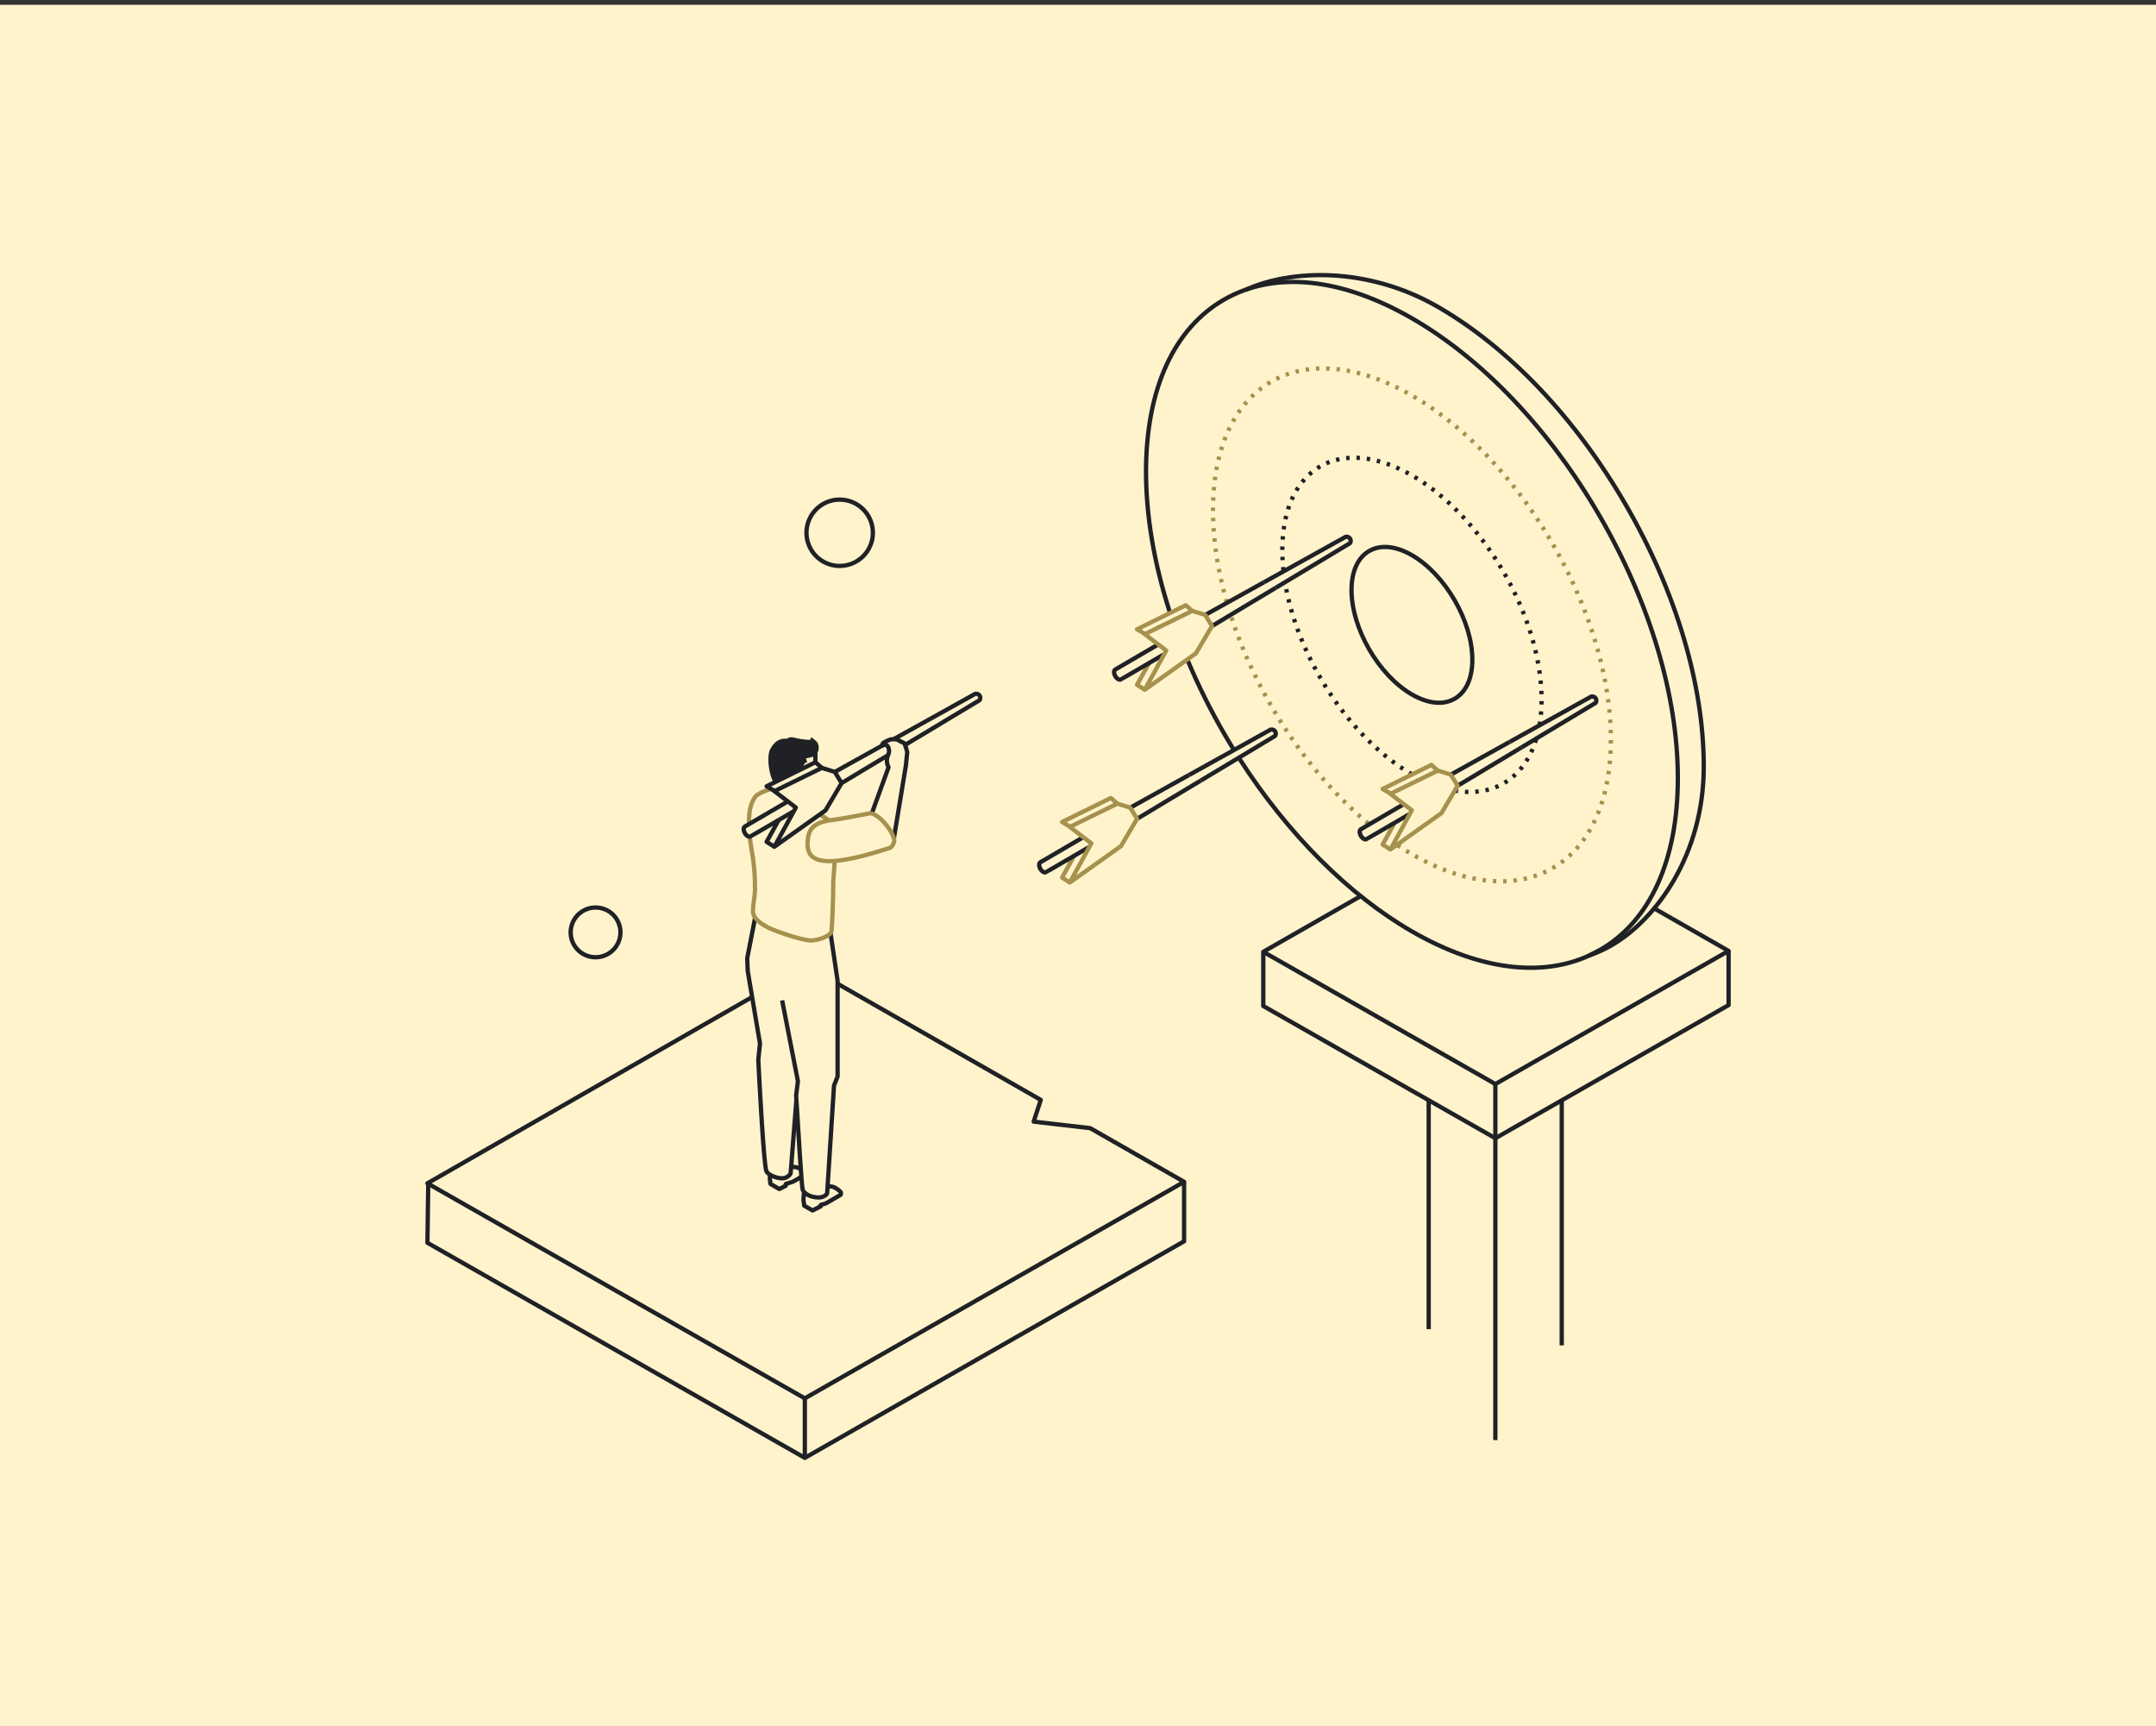 <svg width="436" height="349" viewBox="0 0 436 349" fill="none" xmlns="http://www.w3.org/2000/svg">
<rect x="0" y="0" width="436" height="349" fill="#333333" stroke="none"/>
<rect width="436" height="348" transform="translate(0 0.971)" fill="#FFF3CC"/>
<g clip-path="url(#clip0_130_10983)">
<path d="M162.758 283.159C162.686 283.159 162.615 283.141 162.552 283.107L162.417 283.034L86.221 239.63C86.154 239.592 86.099 239.538 86.06 239.472C86.021 239.406 86 239.331 86 239.254C86 239.178 86.02 239.103 86.058 239.036C86.096 238.97 86.151 238.915 86.218 238.877L151.753 201.287L152.185 202.039L87.309 239.251L162.755 282.229L238.582 238.951L220.33 228.52L208.984 227.208C208.92 227.201 208.859 227.179 208.804 227.145C208.75 227.111 208.703 227.065 208.668 227.011C208.634 226.957 208.611 226.896 208.603 226.832C208.595 226.769 208.601 226.704 208.621 226.643L209.949 222.586L169.048 199.208L169.479 198.456L210.687 222.009C210.773 222.058 210.84 222.136 210.876 222.229C210.912 222.322 210.915 222.425 210.884 222.519L209.612 226.408L220.518 227.668C220.577 227.675 220.633 227.694 220.684 227.723L239.672 238.575C239.739 238.613 239.794 238.668 239.832 238.734C239.871 238.801 239.891 238.876 239.891 238.952C239.891 239.028 239.871 239.104 239.832 239.17C239.794 239.236 239.738 239.29 239.672 239.328L239.453 239.453L162.974 283.102C162.908 283.139 162.834 283.159 162.758 283.159Z" fill="#1F2125"/>
<path d="M164.308 245.175C164.232 245.175 164.157 245.155 164.091 245.117L162.417 244.149C162.359 244.116 162.31 244.07 162.273 244.015C162.236 243.96 162.212 243.897 162.204 243.832L162.043 242.631C162.039 242.601 162.038 242.57 162.041 242.54L162.151 241.139L163.016 241.207L162.91 242.562L163.036 243.505L164.323 244.249L165.543 243.625C165.544 243.533 165.573 243.442 165.629 243.368C165.684 243.293 165.762 243.238 165.851 243.211L166.847 242.909L169.63 241.291C169.633 241.27 169.633 241.248 169.63 241.226C169.333 240.951 169.004 240.712 168.651 240.514C168.388 240.372 168.092 240.302 167.793 240.313L167.557 240.364L167.374 239.516L167.645 239.458C167.667 239.454 167.689 239.451 167.711 239.449C168.19 239.423 168.667 239.532 169.087 239.765C169.533 240.016 169.944 240.325 170.309 240.685C170.385 240.784 170.441 240.897 170.472 241.018C170.504 241.139 170.511 241.264 170.493 241.388C170.486 241.511 170.45 241.631 170.388 241.737C170.326 241.844 170.239 241.934 170.135 242L167.24 243.683C167.211 243.7 167.18 243.713 167.148 243.723L166.41 243.947C166.404 244.021 166.378 244.093 166.337 244.154C166.295 244.215 166.238 244.265 166.171 244.298L164.502 245.129C164.442 245.159 164.375 245.174 164.308 245.174V245.175ZM161.725 236.766L161.364 236.556C160.931 236.404 160.473 236.334 160.014 236.35L159.963 235.484C160.59 235.458 161.214 235.567 161.794 235.803L162.162 236.017L161.725 236.766ZM157.603 240.835C157.527 240.835 157.453 240.815 157.387 240.778L155.596 239.754C155.537 239.721 155.487 239.674 155.45 239.618C155.412 239.562 155.389 239.497 155.38 239.431L155.238 238.269C155.233 238.233 155.233 238.198 155.238 238.162L155.335 237.379L156.196 237.486L156.106 238.216L156.216 239.11L157.615 239.91L158.467 239.48V239.381C158.467 239.288 158.496 239.199 158.551 239.124C158.606 239.05 158.682 238.995 158.77 238.967L160.212 238.512L161.839 237.564L162.277 238.312L160.608 239.285C160.58 239.301 160.55 239.314 160.52 239.324L159.335 239.698V239.747C159.335 239.827 159.313 239.906 159.271 239.974C159.229 240.042 159.169 240.098 159.097 240.134L157.799 240.788C157.738 240.819 157.671 240.835 157.603 240.835Z" fill="#1F2125"/>
<path d="M158.177 238.676C158.144 238.676 158.111 238.675 158.079 238.674C156.824 238.626 154.834 237.921 154.519 236.77C153.94 234.654 153.017 216.414 152.914 214.342C152.911 214.286 152.913 214.231 152.918 214.176L153.248 211.05C153.25 211.029 153.25 211.008 153.246 210.988L150.789 196.45C150.781 196.404 150.776 196.358 150.775 196.311L150.673 193.853C150.669 193.768 150.676 193.683 150.692 193.599L152.278 185.476L153.13 185.642L151.544 193.764C151.541 193.782 151.54 193.8 151.541 193.819L151.642 196.277L154.103 210.843C154.119 210.941 154.122 211.041 154.112 211.141L153.782 214.265C153.781 214.276 153.781 214.287 153.781 214.299C154.129 221.27 154.905 234.891 155.357 236.542C155.51 237.101 156.952 237.763 158.112 237.807C158.363 237.809 158.61 237.754 158.836 237.646C159.062 237.538 159.261 237.38 159.416 237.184C159.447 237.145 159.464 237.098 159.466 237.049L160.618 222.382L161.484 222.45L160.332 237.097C160.322 237.328 160.238 237.548 160.093 237.727C159.866 238.019 159.575 238.256 159.244 238.421C158.912 238.585 158.547 238.672 158.177 238.676Z" fill="#1F2125"/>
<path d="M165.485 242.543C163.742 242.543 162.099 241.632 161.869 240.487C161.64 239.344 160.886 226.973 160.574 221.707L160.565 221.572C160.561 221.505 160.564 221.437 160.572 221.371L160.916 218.638C160.92 218.605 160.917 218.572 160.908 218.541C160.903 218.525 160.899 218.51 160.896 218.495L157.742 202.345L158.594 202.18L161.744 218.309C161.785 218.451 161.796 218.6 161.778 218.746L161.434 221.479C161.432 221.493 161.431 221.507 161.432 221.521L161.44 221.656C161.942 230.094 162.542 239.427 162.72 240.317C162.844 240.93 164.125 241.784 165.769 241.667C166.14 241.645 166.492 241.5 166.772 241.255C166.817 241.215 166.844 241.158 166.847 241.098L168.221 219.551C168.228 219.436 168.254 219.322 168.297 219.214L168.933 217.622C168.944 217.595 168.95 217.566 168.95 217.536V198.329C168.95 198.316 168.949 198.303 168.947 198.291L167.513 188.656L168.372 188.528L169.805 198.163C169.814 198.218 169.818 198.273 169.818 198.329V217.536C169.818 217.676 169.792 217.815 169.739 217.945L169.104 219.535C169.094 219.558 169.089 219.582 169.087 219.606L167.713 241.153C167.705 241.296 167.668 241.436 167.605 241.565C167.542 241.694 167.455 241.81 167.347 241.905C166.925 242.276 166.391 242.497 165.83 242.531C165.715 242.539 165.599 242.543 165.485 242.543Z" fill="#1F2125"/>
<path d="M167.426 166.234C167.091 166.003 166.42 165.581 165.432 164.98L165.884 164.24C166.886 164.85 167.571 165.28 167.919 165.52L167.426 166.234ZM164.026 190.586C163.976 190.586 163.929 190.585 163.885 190.582C161.589 190.447 156.29 188.537 155.012 187.859C153.386 186.996 152.407 186.122 152.018 185.188C151.702 184.431 151.852 183.354 152.025 182.107C152.141 181.37 152.216 180.626 152.248 179.88C152.283 177.204 152.055 174.531 151.568 171.899C151.425 171.009 151.291 170.169 151.192 169.326L152.054 169.226C152.151 170.05 152.284 170.881 152.425 171.761C152.921 174.445 153.153 177.171 153.117 179.9C153.084 180.679 153.007 181.456 152.885 182.226C152.736 183.301 152.595 184.317 152.819 184.855C153.124 185.587 153.999 186.339 155.419 187.094C156.679 187.762 161.828 189.593 163.937 189.717C165.051 189.785 167.684 188.89 167.739 188.139C168.048 183.922 168.078 178.221 168.078 178.164L168.384 173.85L169.251 173.912L168.945 178.197C168.946 178.226 168.916 183.956 168.605 188.202C168.492 189.748 165.303 190.586 164.026 190.586ZM151.032 166.531C151.021 164.502 151.187 162.397 152.454 160.751C152.841 160.247 154.592 159.365 155.922 159.117L156.081 159.969C154.826 160.203 153.335 161.028 153.142 161.278C152.096 162.638 151.889 164.36 151.9 166.527L151.032 166.531Z" fill="#A6914D"/>
<path d="M169.973 157.956L179.37 152.312L179.818 153.055L170.42 158.699L169.973 157.956Z" fill="#1F2125"/>
<path d="M183.305 150.958L182.857 150.215L197.781 141.253C197.805 141.196 197.816 141.133 197.812 141.071C197.808 141.009 197.789 140.948 197.756 140.895C197.718 140.829 197.662 140.776 197.594 140.742C197.526 140.708 197.449 140.695 197.373 140.705L197.352 140.707L180.911 149.846L180.488 149.089L197.005 139.908C197.055 139.88 197.111 139.863 197.168 139.856L197.277 139.844C197.518 139.817 197.761 139.86 197.978 139.967C198.196 140.075 198.377 140.242 198.502 140.45C198.626 140.658 198.688 140.897 198.68 141.139C198.671 141.381 198.594 141.615 198.455 141.814C198.42 141.865 198.375 141.907 198.323 141.939L183.305 150.958Z" fill="#1F2125"/>
<path d="M168.605 155.697L178.574 150.152L178.996 150.909L169.028 156.454L168.605 155.697Z" fill="#1F2125"/>
<path d="M156.602 171.632C156.527 171.632 156.453 171.613 156.387 171.575C156.322 171.538 156.267 171.484 156.229 171.42C156.19 171.355 156.169 171.281 156.168 171.206C156.167 171.131 156.185 171.057 156.221 170.991L160.378 163.395L156.338 160.31C156.28 160.265 156.233 160.206 156.204 160.138C156.174 160.071 156.163 159.997 156.17 159.923C156.177 159.85 156.203 159.779 156.245 159.719C156.288 159.658 156.345 159.609 156.411 159.577L166.009 154.871C166.109 154.822 166.223 154.813 166.329 154.846L168.947 155.661C169.048 155.692 169.133 155.759 169.188 155.849L170.567 158.102C170.608 158.169 170.63 158.245 170.631 158.324C170.632 158.402 170.611 158.48 170.571 158.547L167.31 164.07C167.279 164.123 167.238 164.168 167.188 164.203L156.854 171.552C156.781 171.604 156.692 171.632 156.602 171.632ZM157.422 160.046L161.201 162.933C161.283 162.996 161.34 163.086 161.362 163.187C161.383 163.288 161.368 163.394 161.318 163.485L157.889 169.752L166.609 163.55L169.691 158.331L168.533 156.44L166.236 155.725L157.422 160.046Z" fill="#1F2125"/>
<path d="M151.566 169.602C151.363 169.598 151.165 169.54 150.992 169.436C150.687 169.244 150.434 168.981 150.254 168.669C150.074 168.358 149.972 168.008 149.958 167.649C149.95 167.485 149.981 167.322 150.047 167.172C150.114 167.022 150.214 166.89 150.341 166.786C150.355 166.775 150.371 166.764 150.386 166.755L159.013 161.715L159.452 162.464L150.862 167.482C150.834 167.533 150.822 167.591 150.827 167.649C150.843 167.855 150.905 168.055 151.008 168.234C151.112 168.414 151.255 168.568 151.426 168.685C151.499 168.727 151.548 168.746 151.566 168.735C152.066 168.452 157.922 165.036 160.197 163.708L160.636 164.456L156.301 166.984C153.232 168.773 152.258 169.341 151.89 169.505L151.903 169.536C151.796 169.58 151.682 169.602 151.566 169.602V169.602ZM181.196 169.551L180.339 169.41L182.755 154.79L183.027 152.108C182.899 151.592 182.742 151.084 182.556 150.586C182.478 150.549 182.4 150.513 182.321 150.479C181.969 150.334 181.632 150.155 181.316 149.943C180.948 149.888 180.575 149.882 180.206 149.924C179.927 150.027 179.647 150.146 179.414 150.259C179.662 150.382 179.863 150.581 179.99 150.827C180.142 151.144 180.222 151.49 180.222 151.842C180.222 152.193 180.142 152.54 179.99 152.856C179.843 153.179 179.773 153.531 179.786 153.885C179.798 154.24 179.892 154.586 180.06 154.898C180.094 154.954 180.116 155.017 180.122 155.082C180.129 155.147 180.121 155.213 180.099 155.275L176.718 164.588L175.901 164.292L179.218 155.159C179.025 154.745 178.923 154.294 178.918 153.837C178.914 153.38 179.008 152.928 179.194 152.51C179.296 152.316 179.353 152.1 179.359 151.88C179.365 151.66 179.32 151.442 179.228 151.242C179.152 151.104 179.066 151.044 179.026 151.038C178.929 151.015 178.828 151.015 178.731 151.039C178.669 151.106 178.588 151.151 178.499 151.169C178.409 151.187 178.317 151.177 178.234 151.139C178.151 151.102 178.082 151.04 178.037 150.961C177.991 150.882 177.972 150.791 177.981 150.701C177.979 150.474 178.045 150.252 178.17 150.063C178.498 149.643 179.625 149.212 179.962 149.09C179.997 149.077 180.033 149.069 180.07 149.066C180.683 149.01 181.486 148.994 181.828 149.244C182.096 149.418 182.379 149.566 182.675 149.687C182.996 149.831 183.143 149.896 183.241 150.036C183.522 150.656 183.738 151.302 183.887 151.966C183.9 152.016 183.904 152.067 183.899 152.118L183.615 154.904L181.196 169.551Z" fill="#1F2125"/>
<path d="M167.731 174.539C166.074 174.539 164.871 174.222 164.081 173.592C162.81 172.578 162.809 170.931 162.919 169.78C163.105 167.824 163.853 165.94 168.023 165.4C169.949 165.15 173.722 164.446 175.786 164.027C176.721 163.833 178.423 165.012 179.75 166.761C180.416 167.563 180.917 168.49 181.223 169.486C181.499 170.451 180.71 171.634 180.086 171.838C174.569 173.645 170.511 174.539 167.731 174.539ZM176.02 164.87C176 164.87 175.98 164.872 175.96 164.876C174.025 165.269 170.191 165.992 168.135 166.259C164.39 166.744 163.932 168.305 163.783 169.861C163.637 171.393 163.896 172.335 164.624 172.915C166.462 174.382 171.432 173.76 179.816 171.015C180.007 170.945 180.533 170.229 180.388 169.724C180.109 168.832 179.657 168.002 179.057 167.284C177.807 165.636 176.474 164.87 176.02 164.87Z" fill="#A6914D"/>
<path d="M321.45 193.587C321.351 193.587 321.255 193.553 321.178 193.491C321.1 193.429 321.047 193.343 321.025 193.246C321.004 193.15 321.017 193.049 321.061 192.96C321.105 192.872 321.178 192.801 321.268 192.76C322.042 192.405 322.718 192.059 323.338 191.702L323.449 191.894C324.187 191.564 324.908 191.198 325.609 190.795C334.819 185.487 344.113 172.363 344.113 155.01C344.113 138.529 338.54 119.818 328.421 102.322C318.301 84.826 304.854 70.653 290.557 62.413C276.495 54.309 261.092 54.862 252.066 59.006L251.703 58.218C260.933 53.981 276.66 53.403 290.991 61.662C305.418 69.977 318.978 84.263 329.173 101.889C339.367 119.514 344.982 138.379 344.982 155.009C344.982 172.708 335.47 186.113 326.043 191.546C324.625 192.354 323.136 193.029 321.594 193.562C321.547 193.578 321.499 193.586 321.45 193.586V193.587Z" fill="#1F2125"/>
<path d="M290.988 142.522C289.238 142.522 287.307 141.942 285.314 140.793C278.457 136.842 272.879 127.197 272.879 119.294C272.879 115.372 274.227 112.434 276.674 111.024C279.121 109.613 282.344 109.917 285.748 111.879C292.604 115.83 298.182 125.474 298.182 133.377C298.182 137.3 296.834 140.237 294.387 141.648C293.352 142.235 292.179 142.537 290.988 142.522ZM280.075 111.017C279.036 111.002 278.012 111.264 277.108 111.775C274.941 113.024 273.747 115.694 273.747 119.294C273.747 126.921 279.131 136.229 285.748 140.042C288.872 141.843 291.786 142.146 293.953 140.897C296.12 139.648 297.314 136.977 297.314 133.377C297.314 125.749 291.93 116.443 285.313 112.63C283.456 111.558 281.672 111.017 280.075 111.017L280.075 111.017Z" fill="#1F2125"/>
<path d="M309.544 196.103C302.102 196.103 293.854 193.616 285.312 188.693C272.47 181.292 260.029 168.842 250.28 153.637L251.011 153.17C260.687 168.261 273.023 180.61 285.746 187.942C299.969 196.14 313.318 197.474 323.335 191.702C333.352 185.929 338.869 173.722 338.869 157.328C338.869 140.847 333.296 122.136 323.176 104.64C313.057 87.144 299.61 72.97 285.312 64.731C271.089 56.533 257.74 55.198 247.722 60.971C237.706 66.745 232.189 78.952 232.189 95.344C232.189 104.228 233.794 113.728 236.959 123.583L236.132 123.847C232.94 113.907 231.32 104.318 231.32 95.344C231.32 78.63 236.991 66.155 247.288 60.22C257.585 54.286 271.243 55.622 285.746 63.98C300.174 72.295 313.733 86.581 323.928 104.207C334.123 121.833 339.737 140.698 339.737 157.328C339.737 174.044 334.067 186.519 323.769 192.453C319.537 194.892 314.737 196.103 309.544 196.103Z" fill="#1F2125"/>
<path d="M249.058 151.692C248.401 150.626 247.758 149.55 247.131 148.466C244.374 143.703 241.921 138.77 239.785 133.698L240.585 133.363C242.707 138.401 245.144 143.301 247.883 148.033C248.505 149.108 249.149 150.186 249.798 151.237L249.058 151.692Z" fill="#1F2125"/>
<path d="M276.442 166.844C276.264 166.695 276.086 166.546 275.909 166.395L276.473 165.736C276.648 165.884 276.823 166.032 276.999 166.179L276.442 166.844ZM274.855 165.481C274.682 165.328 274.509 165.174 274.336 165.018L274.917 164.373C275.088 164.527 275.259 164.68 275.431 164.832L274.855 165.481ZM273.308 164.076C273.138 163.917 272.969 163.758 272.8 163.597L273.4 162.971C273.566 163.129 273.733 163.286 273.901 163.442L273.308 164.076ZM271.798 162.629C271.633 162.466 271.469 162.303 271.305 162.139L271.919 161.526C272.082 161.689 272.245 161.851 272.408 162.012L271.798 162.629ZM270.327 161.143C270.166 160.976 270.006 160.809 269.846 160.64L270.475 160.044C270.634 160.21 270.793 160.376 270.953 160.542L270.327 161.143ZM268.894 159.621C268.738 159.45 268.581 159.279 268.426 159.107L269.071 158.527C269.224 158.697 269.379 158.866 269.535 159.035L268.894 159.621ZM267.499 158.066C267.347 157.891 267.194 157.716 267.043 157.54L267.702 156.975C267.852 157.149 268.002 157.323 268.153 157.495L267.499 158.066ZM266.141 156.477C265.992 156.299 265.844 156.12 265.697 155.941L266.369 155.392C266.514 155.569 266.661 155.746 266.808 155.922L266.141 156.477ZM264.82 154.858C264.675 154.677 264.531 154.495 264.388 154.312L265.071 153.777C265.213 153.959 265.356 154.139 265.5 154.319L264.82 154.858ZM263.536 153.209C263.395 153.024 263.256 152.839 263.116 152.653L263.811 152.134C263.949 152.318 264.088 152.502 264.228 152.685L263.536 153.209ZM262.288 151.533C262.152 151.345 262.016 151.157 261.881 150.969L262.587 150.464C262.721 150.651 262.856 150.838 262.991 151.024L262.288 151.533ZM261.078 149.83C260.945 149.639 260.813 149.447 260.682 149.255L261.399 148.768C261.529 148.957 261.66 149.146 261.791 149.335L261.078 149.83ZM259.904 148.1C259.776 147.907 259.648 147.712 259.521 147.518L260.249 147.045C260.374 147.238 260.501 147.43 260.628 147.622L259.904 148.1ZM258.767 146.346C258.643 146.15 258.519 145.953 258.396 145.757L259.134 145.299C259.255 145.494 259.378 145.688 259.501 145.883L258.767 146.346ZM257.667 144.568C257.548 144.37 257.429 144.17 257.31 143.971L258.056 143.528C258.174 143.726 258.293 143.924 258.411 144.121L257.667 144.568ZM256.606 142.768C256.49 142.567 256.375 142.365 256.26 142.163L257.017 141.737C257.13 141.937 257.244 142.137 257.359 142.337L256.606 142.768ZM255.582 140.946C255.471 140.742 255.36 140.538 255.249 140.333L256.014 139.923C256.123 140.125 256.233 140.328 256.344 140.53L255.582 140.946ZM254.597 139.102C254.49 138.896 254.383 138.689 254.278 138.482L255.051 138.089C255.156 138.294 255.261 138.498 255.368 138.702L254.597 139.102ZM253.651 137.238C253.548 137.029 253.446 136.82 253.345 136.611L254.127 136.234C254.227 136.441 254.328 136.648 254.43 136.854L253.651 137.238ZM252.745 135.354C252.647 135.143 252.549 134.932 252.452 134.721L253.242 134.361C253.338 134.569 253.434 134.778 253.532 134.987L252.745 135.354ZM251.88 133.45C251.787 133.238 251.694 133.025 251.601 132.812L252.398 132.468C252.49 132.679 252.582 132.89 252.675 133.101L251.88 133.45ZM251.058 131.529C250.968 131.314 250.88 131.098 250.793 130.883L251.598 130.558C251.684 130.771 251.771 130.984 251.86 131.196L251.058 131.529ZM250.277 129.588C250.192 129.372 250.109 129.155 250.026 128.937L250.838 128.63C250.92 128.845 251.002 129.06 251.086 129.274L250.277 129.588ZM249.54 127.631C249.461 127.412 249.382 127.193 249.305 126.975L250.124 126.685C250.201 126.902 250.278 127.119 250.357 127.336L249.54 127.631ZM248.85 125.657C248.776 125.436 248.703 125.215 248.63 124.994L249.456 124.725C249.527 124.944 249.6 125.162 249.673 125.38L248.85 125.657ZM303.984 178.616L303.966 177.749C304.195 177.745 304.422 177.737 304.648 177.727L304.69 178.592C304.456 178.604 304.221 178.612 303.984 178.616ZM302.571 178.604C302.337 178.596 302.102 178.584 301.865 178.569L301.919 177.704C302.148 177.719 302.375 177.73 302.601 177.738L302.571 178.604ZM306.101 178.482L306.007 177.62C306.234 177.596 306.459 177.568 306.683 177.536L306.804 178.394C306.571 178.427 306.337 178.456 306.101 178.482ZM300.46 178.446C300.228 178.419 299.994 178.39 299.76 178.358L299.879 177.499C300.107 177.53 300.333 177.559 300.558 177.584L300.46 178.446ZM308.2 178.152L308.023 177.304C308.246 177.257 308.468 177.208 308.687 177.154L308.891 177.997C308.662 178.052 308.432 178.104 308.2 178.152H308.2ZM298.369 178.132C298.14 178.089 297.909 178.044 297.678 177.996L297.856 177.147C298.081 177.194 298.305 177.238 298.528 177.28L298.369 178.132ZM296.307 177.679C296.081 177.622 295.854 177.562 295.627 177.499L295.857 176.664C296.079 176.725 296.3 176.783 296.521 176.839L296.307 177.679ZM310.258 177.617L309.996 176.79C310.212 176.721 310.427 176.649 310.64 176.574L310.931 177.391C310.708 177.47 310.484 177.545 310.258 177.616V177.617ZM294.279 177.101C294.057 177.031 293.834 176.958 293.611 176.883L293.889 176.062C294.107 176.136 294.324 176.206 294.542 176.275L294.279 177.101ZM312.251 176.869L311.903 176.075C312.111 175.984 312.316 175.89 312.519 175.792L312.896 176.573C312.683 176.676 312.468 176.775 312.251 176.869ZM292.288 176.411C292.071 176.329 291.853 176.244 291.634 176.158L291.954 175.352C292.168 175.437 292.382 175.52 292.595 175.6L292.288 176.411ZM314.147 175.915L313.725 175.157C313.92 175.046 314.112 174.93 314.303 174.812L314.762 175.547C314.574 175.665 314.383 175.779 314.191 175.89L314.147 175.915ZM290.338 175.62C290.125 175.527 289.912 175.433 289.698 175.336L290.056 174.547C290.266 174.641 290.475 174.734 290.685 174.825L290.338 175.62ZM315.939 174.755L315.428 174.054C315.61 173.921 315.791 173.785 315.969 173.645L316.506 174.326C316.319 174.472 316.13 174.615 315.939 174.755ZM288.429 174.739C288.221 174.638 288.012 174.534 287.802 174.428L288.195 173.654C288.4 173.758 288.606 173.861 288.811 173.961L288.429 174.739ZM286.561 173.777C286.356 173.666 286.152 173.554 285.948 173.44L286.372 172.684C286.573 172.796 286.774 172.907 286.975 173.015L286.561 173.777ZM317.59 173.411L317.007 172.77C317.174 172.618 317.339 172.463 317.502 172.305L318.107 172.927C317.937 173.092 317.764 173.253 317.59 173.411ZM284.734 172.742C284.534 172.623 284.335 172.503 284.135 172.381L284.587 171.641C284.784 171.761 284.981 171.879 285.178 171.996L284.734 172.742ZM319.09 171.907L318.443 171.328C318.594 171.16 318.743 170.989 318.89 170.815L319.554 171.373C319.402 171.554 319.247 171.732 319.09 171.907ZM282.95 171.639C282.777 171.528 282.604 171.416 282.432 171.303L282.91 170.579C283.079 170.69 283.249 170.801 283.419 170.91L282.95 171.639ZM320.431 170.263L319.732 169.748C319.866 169.567 319.998 169.382 320.128 169.195L320.842 169.688C320.707 169.883 320.57 170.074 320.431 170.263ZM321.613 168.504L320.871 168.054C320.988 167.861 321.104 167.665 321.217 167.467L321.972 167.896C321.854 168.102 321.735 168.304 321.613 168.504ZM322.638 166.654L321.861 166.266C321.962 166.063 322.062 165.858 322.159 165.651L322.945 166.02C322.845 166.234 322.742 166.445 322.637 166.654H322.638ZM323.512 164.731L322.709 164.402C322.795 164.192 322.879 163.981 322.961 163.767L323.772 164.076C323.688 164.297 323.601 164.515 323.512 164.731ZM324.245 162.752L323.421 162.479C323.493 162.264 323.562 162.047 323.63 161.828L324.459 162.083C324.39 162.308 324.319 162.531 324.245 162.752ZM324.845 160.734L324.006 160.512C324.064 160.292 324.12 160.071 324.174 159.848L325.018 160.053C324.963 160.282 324.905 160.509 324.845 160.734ZM325.323 158.683L324.472 158.511C324.517 158.288 324.561 158.063 324.603 157.837L325.457 157.995C325.414 158.226 325.369 158.456 325.323 158.683ZM325.688 156.612L324.829 156.484C324.863 156.259 324.894 156.033 324.924 155.805L325.785 155.919C325.755 156.152 325.722 156.383 325.688 156.612ZM325.948 154.528L325.083 154.441C325.106 154.214 325.128 153.987 325.147 153.758L326.012 153.83C325.992 154.064 325.971 154.297 325.948 154.528ZM326.111 152.435L325.243 152.387C325.256 152.159 325.268 151.931 325.277 151.7L326.145 151.737C326.135 151.971 326.124 152.204 326.111 152.435ZM326.185 150.339L325.316 150.326C325.32 150.098 325.322 149.869 325.322 149.639L326.19 149.64C326.19 149.874 326.188 150.107 326.185 150.339ZM325.307 148.262C325.302 148.033 325.296 147.804 325.287 147.575L326.155 147.544C326.163 147.778 326.17 148.01 326.176 148.243L325.307 148.262ZM325.223 146.2C325.21 145.971 325.195 145.742 325.179 145.512L326.045 145.452C326.061 145.684 326.076 145.917 326.09 146.149L325.223 146.2ZM325.067 144.14C325.045 143.911 325.023 143.683 324.999 143.455L325.863 143.365C325.887 143.597 325.91 143.828 325.931 144.06L325.067 144.14ZM324.842 142.086C324.814 141.859 324.784 141.631 324.753 141.403L325.613 141.286C325.644 141.517 325.675 141.748 325.704 141.978L324.842 142.086ZM324.552 140.039C324.517 139.813 324.48 139.586 324.442 139.359L325.299 139.216C325.337 139.446 325.374 139.676 325.41 139.905L324.552 140.039ZM324.201 138.001C324.159 137.776 324.116 137.55 324.071 137.325L324.923 137.157C324.968 137.386 325.012 137.615 325.055 137.843L324.201 138.001ZM323.791 135.975C323.743 135.751 323.693 135.526 323.642 135.302L324.489 135.11C324.541 135.337 324.591 135.564 324.64 135.791L323.791 135.975ZM323.326 133.959C323.271 133.736 323.215 133.512 323.158 133.289L324 133.076C324.058 133.302 324.114 133.527 324.169 133.752L323.326 133.959ZM322.806 131.952C322.745 131.73 322.683 131.508 322.621 131.285L323.456 131.051C323.52 131.275 323.582 131.499 323.644 131.725L322.806 131.952ZM322.233 129.958C322.167 129.737 322.1 129.517 322.032 129.296L322.861 129.04C322.93 129.263 322.998 129.486 323.065 129.708L322.233 129.958ZM321.613 127.979C321.541 127.759 321.468 127.54 321.394 127.321L322.218 127.046C322.292 127.267 322.365 127.488 322.438 127.709L321.613 127.979ZM320.943 126.014C320.866 125.797 320.788 125.58 320.71 125.362L321.526 125.068C321.606 125.286 321.684 125.505 321.762 125.725L320.943 126.014ZM320.229 124.066C320.146 123.851 320.064 123.636 319.98 123.421L320.789 123.106C320.874 123.324 320.957 123.541 321.04 123.758L320.229 124.066ZM319.468 122.135C319.382 121.922 319.295 121.709 319.206 121.496L320.008 121.164C320.098 121.379 320.186 121.595 320.274 121.811L319.468 122.135ZM247.678 121.893C247.614 121.668 247.551 121.444 247.489 121.22L248.326 120.99C248.387 121.212 248.45 121.433 248.513 121.654L247.678 121.893ZM318.667 120.222C318.575 120.011 318.483 119.8 318.39 119.589L319.185 119.239C319.279 119.452 319.372 119.666 319.464 119.879L318.667 120.222ZM247.129 119.874C247.07 119.648 247.013 119.423 246.957 119.197L247.799 118.988C247.855 119.211 247.911 119.434 247.969 119.657L247.129 119.874ZM317.822 118.329C317.726 118.119 317.629 117.91 317.531 117.701L318.318 117.334C318.417 117.545 318.514 117.756 318.611 117.967L317.822 118.329ZM246.631 117.841C246.579 117.614 246.528 117.387 246.478 117.16L247.326 116.973C247.375 117.198 247.426 117.422 247.478 117.647L246.631 117.841ZM316.937 116.452C316.836 116.245 316.735 116.038 316.633 115.832L317.412 115.448C317.515 115.657 317.617 115.866 317.719 116.075L316.937 116.452ZM246.19 115.794C246.143 115.566 246.099 115.337 246.055 115.109L246.908 114.946C246.951 115.172 246.995 115.398 247.041 115.624L246.19 115.794ZM316.012 114.596C315.908 114.391 315.802 114.187 315.696 113.983L316.466 113.583C316.573 113.789 316.68 113.996 316.786 114.203L316.012 114.596ZM245.806 113.735C245.767 113.505 245.729 113.276 245.692 113.046L246.55 112.909C246.586 113.135 246.623 113.362 246.662 113.589L245.806 113.735ZM315.049 112.761C314.94 112.558 314.83 112.355 314.719 112.154L315.481 111.738C315.592 111.941 315.703 112.146 315.814 112.351L315.049 112.761ZM245.483 111.666C245.451 111.435 245.42 111.204 245.39 110.973L246.251 110.862C246.281 111.09 246.312 111.317 246.343 111.545L245.483 111.666ZM314.046 110.946C313.932 110.746 313.818 110.546 313.704 110.346L314.457 109.915C314.573 110.116 314.688 110.318 314.802 110.52L314.046 110.946ZM245.224 109.587C245.199 109.355 245.175 109.123 245.153 108.892L246.017 108.807C246.039 109.036 246.063 109.264 246.088 109.494L245.224 109.587ZM313.007 109.155C312.889 108.957 312.77 108.759 312.651 108.562L313.395 108.115C313.515 108.313 313.634 108.513 313.753 108.712L313.007 109.155ZM245.033 107.5C245.015 107.267 244.999 107.034 244.985 106.802L245.851 106.747C245.865 106.976 245.881 107.205 245.898 107.435L245.033 107.5ZM311.929 107.384C311.807 107.189 311.685 106.994 311.562 106.8L312.296 106.337C312.42 106.533 312.544 106.73 312.666 106.926L311.929 107.384ZM310.815 105.638C310.689 105.445 310.563 105.253 310.435 105.061L311.16 104.583C311.288 104.777 311.416 104.971 311.543 105.165L310.815 105.638ZM244.912 105.406C244.903 105.173 244.895 104.94 244.889 104.708L245.756 104.683C245.763 104.912 245.771 105.142 245.78 105.373L244.912 105.406ZM309.664 103.915C309.534 103.725 309.404 103.536 309.273 103.347L309.987 102.854C310.119 103.045 310.25 103.236 310.382 103.428L309.664 103.915ZM245.735 103.309H244.867V103.153C244.867 102.971 244.868 102.791 244.87 102.611L245.738 102.619C245.736 102.796 245.735 102.974 245.735 103.153L245.735 103.309ZM308.479 102.22L308.074 101.66L308.777 101.151L309.184 101.715L308.479 102.22ZM245.77 101.245L244.902 101.213C244.91 100.979 244.921 100.746 244.932 100.514L245.799 100.557C245.788 100.785 245.778 101.014 245.77 101.245ZM307.255 100.55C307.117 100.366 306.978 100.182 306.839 100L307.53 99.475C307.671 99.66 307.811 99.845 307.95 100.031L307.255 100.55ZM245.888 99.187L245.023 99.119C245.041 98.885 245.061 98.653 245.083 98.422L245.947 98.502C245.926 98.729 245.907 98.957 245.888 99.187ZM305.996 98.908C305.854 98.727 305.711 98.547 305.568 98.367L306.248 97.827C306.392 98.009 306.536 98.191 306.679 98.373L305.996 98.908ZM304.7 97.294C304.554 97.117 304.408 96.94 304.261 96.764L304.928 96.209C305.076 96.387 305.224 96.566 305.372 96.745L304.7 97.294ZM246.098 97.138L245.236 97.03C245.266 96.797 245.297 96.565 245.329 96.336L246.189 96.457C246.157 96.683 246.127 96.91 246.098 97.138ZM303.368 95.712C303.219 95.538 303.068 95.364 302.917 95.192L303.57 94.621C303.724 94.796 303.876 94.971 304.027 95.147L303.368 95.712ZM246.405 95.103L245.551 94.951C245.592 94.72 245.635 94.49 245.68 94.262L246.532 94.43C246.488 94.652 246.446 94.877 246.405 95.103ZM302 94.161C301.847 93.991 301.692 93.822 301.537 93.653L302.177 93.066C302.334 93.237 302.49 93.409 302.646 93.581L302 94.161ZM246.819 93.089L245.974 92.891C246.028 92.662 246.084 92.435 246.141 92.21L246.983 92.423C246.926 92.643 246.872 92.865 246.819 93.089ZM300.596 92.645C300.438 92.479 300.279 92.313 300.121 92.148L300.746 91.547C300.907 91.714 301.067 91.881 301.227 92.049L300.596 92.645ZM299.155 91.164C298.993 91.002 298.831 90.84 298.668 90.68L299.277 90.062C299.442 90.225 299.607 90.388 299.771 90.553L299.155 91.164ZM247.348 91.105L246.517 90.856C246.584 90.63 246.654 90.407 246.725 90.185L247.552 90.451C247.482 90.667 247.414 90.885 247.348 91.105ZM297.677 89.721C297.511 89.563 297.344 89.406 297.177 89.25L297.77 88.617C297.94 88.775 298.109 88.934 298.277 89.094L297.677 89.721ZM248 89.16L247.187 88.857C247.269 88.636 247.354 88.417 247.44 88.201L248.247 88.522C248.163 88.732 248.081 88.945 248 89.16ZM296.16 88.317C295.989 88.162 295.817 88.009 295.645 87.857L296.221 87.208C296.395 87.362 296.569 87.517 296.742 87.673L296.16 88.317ZM248.784 87.266L247.994 86.906C248.093 86.691 248.193 86.479 248.296 86.269L249.075 86.65C248.976 86.853 248.879 87.058 248.784 87.266H248.784ZM294.603 86.952C294.427 86.803 294.251 86.654 294.075 86.508L294.632 85.843C294.81 85.992 294.989 86.142 295.166 86.293L294.603 86.952ZM293.007 85.633C292.828 85.49 292.648 85.347 292.467 85.206L293.004 84.523C293.187 84.667 293.369 84.812 293.551 84.958L293.007 85.633ZM249.707 85.441L248.949 85.019C249.064 84.813 249.181 84.609 249.3 84.408L250.047 84.85C249.932 85.045 249.818 85.242 249.707 85.441H249.707ZM291.372 84.365C291.189 84.227 291.004 84.09 290.82 83.954L291.334 83.256C291.522 83.393 291.709 83.532 291.896 83.673L291.372 84.365ZM250.776 83.7L250.057 83.215C250.189 83.019 250.324 82.826 250.461 82.636L251.166 83.142C251.034 83.325 250.904 83.511 250.776 83.7ZM289.7 83.149C289.512 83.016 289.323 82.885 289.134 82.756L289.626 82.041C289.817 82.173 290.009 82.306 290.2 82.44L289.7 83.149ZM251.995 82.065L251.323 81.516C251.474 81.332 251.627 81.152 251.782 80.975L252.435 81.547C252.286 81.716 252.139 81.889 251.995 82.065ZM287.988 81.988C287.796 81.863 287.602 81.739 287.409 81.616L287.875 80.885C288.071 81.009 288.268 81.136 288.463 81.263L287.988 81.988ZM286.237 80.89C286.04 80.771 285.842 80.654 285.644 80.538L286.084 79.791C286.285 79.909 286.485 80.028 286.685 80.148L286.237 80.89ZM253.363 80.555L252.75 79.942C252.918 79.775 253.088 79.611 253.26 79.451L253.852 80.085C253.687 80.238 253.524 80.395 253.363 80.555ZM284.447 79.857C284.245 79.745 284.043 79.636 283.842 79.528L284.252 78.764C284.457 78.874 284.662 78.986 284.867 79.099L284.447 79.857ZM254.878 79.196L254.331 78.522C254.516 78.373 254.704 78.227 254.893 78.085L255.414 78.779C255.233 78.914 255.054 79.053 254.878 79.196ZM282.62 78.896C282.413 78.793 282.207 78.692 282.001 78.593L282.379 77.812C282.588 77.913 282.798 78.016 283.008 78.121L282.62 78.896ZM280.754 78.015C280.543 77.921 280.332 77.83 280.123 77.74L280.465 76.943C280.678 77.035 280.892 77.128 281.107 77.223L280.754 78.015ZM256.528 78.004L256.057 77.275C256.257 77.147 256.458 77.022 256.662 76.902L257.105 77.647C256.91 77.762 256.718 77.881 256.528 78.004ZM278.849 77.221C278.635 77.138 278.421 77.056 278.207 76.978L278.509 76.165C278.727 76.245 278.946 76.329 279.165 76.414L278.849 77.221ZM258.297 76.998L257.909 76.223C258.121 76.117 258.335 76.016 258.55 75.918L258.91 76.706C258.704 76.8 258.5 76.897 258.297 76.998ZM276.911 76.526C276.692 76.454 276.474 76.384 276.257 76.317L276.513 75.489C276.735 75.557 276.958 75.629 277.182 75.702L276.911 76.526ZM260.165 76.19L259.863 75.378C260.083 75.296 260.307 75.218 260.532 75.143L260.806 75.966C260.59 76.037 260.376 76.112 260.165 76.19ZM274.938 75.938C274.716 75.879 274.495 75.822 274.274 75.768L274.48 74.927C274.707 74.982 274.934 75.04 275.162 75.1L274.938 75.938ZM262.109 75.584L261.894 74.744C262.122 74.685 262.352 74.631 262.584 74.58L262.77 75.426C262.548 75.475 262.328 75.528 262.109 75.584ZM272.936 75.471C272.711 75.426 272.487 75.384 272.263 75.345L272.415 74.492C272.644 74.532 272.875 74.575 273.107 74.621L272.936 75.471ZM264.108 75.177L263.976 74.32C264.209 74.284 264.443 74.252 264.678 74.223L264.783 75.084C264.557 75.111 264.332 75.142 264.108 75.177ZM270.911 75.138C270.683 75.109 270.456 75.083 270.231 75.059L270.32 74.198C270.553 74.222 270.786 74.249 271.02 74.278L270.911 75.138ZM266.14 74.962L266.088 74.096C266.322 74.082 266.557 74.071 266.794 74.064L266.821 74.93C266.593 74.937 266.366 74.948 266.14 74.961L266.14 74.962ZM268.868 74.953C268.64 74.941 268.412 74.933 268.186 74.927L268.207 74.061C268.442 74.067 268.677 74.076 268.914 74.088L268.868 74.953Z" fill="#A6914D"/>
<path d="M285.313 156.925C285.111 156.809 284.909 156.69 284.707 156.569L285.156 155.827C285.353 155.945 285.55 156.061 285.747 156.174L285.313 156.925ZM283.518 155.822C283.322 155.694 283.128 155.565 282.934 155.433L283.421 154.716C283.611 154.844 283.802 154.971 283.993 155.096L283.518 155.822ZM281.786 154.625C281.598 154.487 281.41 154.348 281.223 154.207L281.746 153.516C281.93 153.654 282.114 153.791 282.298 153.925L281.786 154.625ZM280.118 153.344C279.936 153.198 279.756 153.051 279.576 152.901L280.131 152.234C280.307 152.381 280.485 152.527 280.663 152.67L280.118 153.344ZM278.512 151.99C278.337 151.836 278.163 151.68 277.99 151.523L278.573 150.881C278.744 151.035 278.915 151.188 279.086 151.339L278.512 151.99ZM276.966 150.567C276.798 150.406 276.631 150.244 276.465 150.081L277.075 149.464C277.238 149.625 277.402 149.784 277.567 149.942L276.966 150.567ZM275.482 149.087C275.321 148.919 275.161 148.751 275.001 148.581L275.634 147.988C275.791 148.156 275.949 148.321 276.108 148.486L275.482 149.087ZM274.056 147.55C273.901 147.377 273.747 147.203 273.594 147.027L274.249 146.458C274.4 146.631 274.552 146.803 274.704 146.973L274.056 147.55ZM272.689 145.963C272.541 145.784 272.393 145.604 272.246 145.423L272.922 144.879C273.066 145.057 273.211 145.234 273.358 145.409L272.689 145.963ZM271.379 144.329C271.237 144.145 271.095 143.961 270.955 143.775L271.648 143.253C271.786 143.436 271.926 143.618 272.066 143.8L271.379 144.329ZM270.125 142.651C269.989 142.463 269.854 142.274 269.72 142.083L270.429 141.583C270.562 141.771 270.695 141.958 270.829 142.145L270.125 142.651ZM268.927 140.933C268.798 140.74 268.669 140.546 268.541 140.351L269.267 139.876C269.393 140.068 269.52 140.259 269.648 140.45L268.927 140.933ZM267.788 139.175C267.664 138.977 267.541 138.779 267.42 138.581L268.161 138.129C268.28 138.325 268.401 138.52 268.524 138.715L267.788 139.175ZM266.704 137.381L266.357 136.776L267.112 136.348L267.455 136.946L266.704 137.381ZM265.68 135.554C265.57 135.349 265.46 135.143 265.351 134.937L266.121 134.534C266.227 134.738 266.335 134.941 266.444 135.143L265.68 135.554ZM264.715 133.693C264.611 133.485 264.509 133.276 264.407 133.066L265.188 132.689C265.289 132.895 265.39 133.102 265.492 133.308L264.715 133.693ZM263.812 131.803C263.715 131.591 263.619 131.378 263.525 131.166L264.318 130.814C264.412 131.024 264.506 131.234 264.602 131.442L263.812 131.803ZM262.972 129.882C262.882 129.667 262.793 129.452 262.706 129.235L263.512 128.912C263.598 129.124 263.685 129.337 263.773 129.549L262.972 129.882ZM262.197 127.934C262.115 127.716 262.034 127.497 261.954 127.278L262.77 126.981C262.849 127.197 262.929 127.413 263.01 127.628L262.197 127.934ZM261.492 125.959C261.417 125.738 261.344 125.516 261.272 125.295L262.099 125.028C262.169 125.247 262.241 125.465 262.315 125.683L261.492 125.959ZM260.859 123.958C260.793 123.734 260.728 123.51 260.665 123.286L261.501 123.051C261.563 123.271 261.627 123.492 261.692 123.713L260.859 123.958ZM260.303 121.935C260.245 121.708 260.189 121.482 260.135 121.255L260.98 121.053C261.033 121.276 261.088 121.499 261.145 121.722L260.303 121.935ZM259.829 119.889C259.78 119.66 259.734 119.431 259.69 119.203L260.541 119.036C260.585 119.261 260.631 119.486 260.678 119.711L259.829 119.889ZM296.944 160.554C296.708 160.55 296.471 160.541 296.232 160.527L296.282 159.661C296.51 159.675 296.736 159.683 296.959 159.687L296.944 160.554ZM298.37 160.516L298.309 159.652C298.534 159.636 298.758 159.615 298.98 159.589L299.081 160.45C298.847 160.477 298.61 160.5 298.37 160.516ZM294.817 160.388C294.653 160.366 294.488 160.341 294.325 160.315L294.463 159.459C294.621 159.484 294.778 159.508 294.934 159.529L294.817 160.388ZM300.493 160.213L300.307 159.367C300.527 159.319 300.745 159.266 300.959 159.207L301.189 160.042C300.96 160.105 300.728 160.162 300.493 160.213ZM302.551 159.59L302.232 158.783C302.441 158.701 302.647 158.614 302.85 158.521L303.212 159.309C302.995 159.408 302.774 159.502 302.551 159.59ZM304.482 158.639L304.034 157.896C304.226 157.781 304.414 157.661 304.599 157.536L305.087 158.253C304.889 158.387 304.687 158.516 304.482 158.639ZM306.228 157.382L305.664 156.723C305.833 156.578 306 156.429 306.163 156.274L306.761 156.902C306.587 157.067 306.409 157.227 306.228 157.382ZM307.746 155.863L307.087 155.299C307.231 155.13 307.373 154.957 307.51 154.778L308.198 155.308C308.051 155.498 307.9 155.683 307.746 155.863ZM309.017 154.139L308.283 153.676C308.403 153.487 308.519 153.294 308.633 153.098L309.386 153.53C309.266 153.737 309.143 153.94 309.017 154.139ZM310.043 152.268L309.257 151.9C309.352 151.697 309.445 151.491 309.533 151.282L310.332 151.62C310.239 151.84 310.143 152.056 310.043 152.268ZM310.838 150.296L310.018 150.015C310.091 149.803 310.161 149.588 310.227 149.37L311.057 149.622C310.988 149.85 310.915 150.075 310.838 150.296ZM311.766 146.599L310.91 146.454C310.944 146.25 310.977 146.044 311.007 145.835L311.866 145.959C311.835 146.175 311.802 146.388 311.766 146.599ZM312.033 144.56L311.169 144.478C311.19 144.254 311.209 144.027 311.225 143.797L312.092 143.859C312.075 144.095 312.055 144.329 312.033 144.56H312.033ZM312.162 142.456L311.294 142.431C311.3 142.205 311.304 141.977 311.307 141.746L312.175 141.754C312.173 141.99 312.169 142.224 312.162 142.456ZM311.292 140.376C311.285 140.148 311.276 139.92 311.265 139.691L312.133 139.649C312.144 139.884 312.153 140.117 312.16 140.35L311.292 140.376ZM311.175 138.322C311.157 138.095 311.136 137.868 311.112 137.64L311.976 137.553C312 137.786 312.021 138.019 312.041 138.251L311.175 138.322ZM310.952 136.276C310.922 136.05 310.889 135.823 310.855 135.596L311.714 135.468C311.749 135.7 311.782 135.931 311.813 136.161L310.952 136.276ZM310.631 134.241C310.59 134.016 310.548 133.791 310.504 133.566L311.356 133.399C311.401 133.629 311.444 133.858 311.485 134.087L310.631 134.241ZM310.219 132.221C310.169 131.997 310.117 131.774 310.063 131.551L310.907 131.349C310.962 131.576 311.015 131.803 311.066 132.031L310.219 132.221ZM309.722 130.217C309.663 129.995 309.602 129.773 309.539 129.552L310.375 129.316C310.438 129.541 310.501 129.767 310.561 129.992L309.722 130.217ZM309.147 128.232C309.078 128.013 309.009 127.793 308.937 127.574L309.764 127.307C309.836 127.53 309.906 127.752 309.976 127.975L309.147 128.232ZM308.496 126.27C308.42 126.053 308.342 125.837 308.263 125.621L309.079 125.323C309.159 125.543 309.238 125.763 309.315 125.983L308.496 126.27ZM307.775 124.332C307.691 124.118 307.606 123.904 307.519 123.691L308.324 123.366C308.412 123.582 308.498 123.799 308.584 124.016L307.775 124.332ZM306.987 122.42C306.895 122.209 306.803 121.998 306.709 121.788L307.503 121.436C307.597 121.649 307.691 121.862 307.784 122.076L306.987 122.42ZM306.134 120.535C306.036 120.328 305.937 120.121 305.836 119.914L306.617 119.535C306.719 119.745 306.82 119.955 306.92 120.166L306.134 120.535ZM305.221 118.68C305.116 118.476 305.009 118.272 304.902 118.069L305.671 117.665C305.779 117.871 305.887 118.078 305.994 118.285L305.221 118.68ZM304.246 116.857C304.135 116.656 304.022 116.456 303.909 116.256L304.663 115.828C304.778 116.03 304.892 116.233 305.005 116.436L304.246 116.857ZM259.11 115.383C259.085 115.15 259.062 114.917 259.042 114.685L259.907 114.608C259.927 114.835 259.949 115.063 259.974 115.291L259.11 115.383ZM303.214 115.065C303.095 114.868 302.977 114.671 302.857 114.476L303.598 114.023C303.719 114.222 303.84 114.421 303.959 114.621L303.214 115.065ZM302.124 113.309C302 113.116 301.875 112.923 301.749 112.732L302.474 112.255C302.602 112.45 302.729 112.645 302.855 112.841L302.124 113.309ZM258.94 113.287C258.927 113.053 258.916 112.819 258.908 112.586L259.775 112.554C259.784 112.782 259.795 113.01 259.807 113.239L258.94 113.287ZM300.979 111.59C300.848 111.401 300.716 111.212 300.584 111.024L301.294 110.525C301.428 110.715 301.561 110.906 301.693 111.097L300.979 111.59ZM259.751 111.185L258.883 111.183C258.883 110.947 258.886 110.714 258.89 110.482L259.759 110.499C259.754 110.726 259.752 110.954 259.751 111.185ZM299.777 109.909C299.641 109.724 299.503 109.541 299.365 109.358L300.057 108.835C300.197 109.02 300.337 109.206 300.475 109.393L299.777 109.909ZM259.816 109.133L258.95 109.078C258.965 108.842 258.982 108.608 259.003 108.376L259.867 108.451C259.848 108.676 259.831 108.903 259.816 109.133ZM298.52 108.27C298.377 108.09 298.234 107.912 298.089 107.734L298.763 107.187C298.909 107.367 299.055 107.549 299.2 107.731L298.52 108.27ZM260.018 107.094L259.157 106.978C259.188 106.743 259.223 106.511 259.26 106.281L260.117 106.418C260.082 106.641 260.048 106.866 260.017 107.094H260.018ZM297.208 106.676C297.058 106.502 296.908 106.328 296.758 106.156L297.413 105.586C297.565 105.761 297.717 105.937 297.868 106.114L297.208 106.676ZM295.838 105.131C295.684 104.962 295.529 104.794 295.372 104.628L296.004 104.034C296.163 104.203 296.322 104.374 296.48 104.546L295.838 105.131ZM260.37 105.079L259.521 104.896C259.571 104.664 259.625 104.434 259.681 104.208L260.524 104.417C260.469 104.635 260.418 104.856 260.37 105.079ZM294.416 103.639C294.254 103.476 294.092 103.315 293.929 103.155L294.538 102.537C294.703 102.7 294.868 102.864 295.032 103.029L294.416 103.639ZM260.893 103.108L260.065 102.847C260.137 102.62 260.212 102.396 260.29 102.176L261.109 102.464C261.034 102.676 260.962 102.891 260.893 103.108ZM292.934 102.204C292.766 102.048 292.597 101.893 292.428 101.739L293.011 101.097C293.184 101.253 293.356 101.411 293.527 101.571L292.934 102.204ZM261.607 101.204L260.811 100.857C260.907 100.638 261.006 100.422 261.109 100.211L261.89 100.59C261.792 100.791 261.698 100.996 261.607 101.204ZM291.395 100.831C291.22 100.682 291.044 100.534 290.868 100.388L291.422 99.721C291.601 99.87 291.78 100.02 291.958 100.172L291.395 100.831ZM289.796 99.528C289.614 99.387 289.432 99.248 289.25 99.111L289.772 98.418C289.958 98.558 290.144 98.7 290.329 98.844L289.796 99.528ZM262.529 99.4L261.781 98.959C261.903 98.753 262.029 98.551 262.158 98.353L262.885 98.828C262.763 99.015 262.644 99.205 262.529 99.4V99.4ZM288.138 98.303C287.951 98.171 287.762 98.041 287.572 97.913L288.059 97.196C288.253 97.326 288.445 97.459 288.637 97.594L288.138 98.303ZM263.673 97.737L262.994 97.196C263.144 97.009 263.297 96.826 263.453 96.648L264.106 97.221C263.958 97.388 263.814 97.56 263.673 97.737H263.673ZM286.421 97.165C286.226 97.043 286.031 96.924 285.836 96.807L286.283 96.063C286.483 96.183 286.683 96.306 286.882 96.431L286.421 97.165ZM265.043 96.263L264.455 95.625C264.632 95.462 264.812 95.305 264.995 95.153L265.549 95.821C265.377 95.964 265.209 96.111 265.043 96.263ZM284.646 96.125C284.444 96.014 284.243 95.906 284.042 95.802L284.443 95.033C284.649 95.14 284.856 95.251 285.063 95.364L284.646 96.125ZM282.813 95.196C282.605 95.099 282.397 95.005 282.189 94.914L282.538 94.121C282.752 94.214 282.966 94.311 283.18 94.41L282.813 95.196ZM266.627 95.026L266.15 94.302C266.351 94.17 266.555 94.045 266.762 93.925L267.197 94.675C267.004 94.787 266.814 94.904 266.627 95.026ZM280.925 94.397C280.71 94.316 280.496 94.238 280.283 94.164L280.569 93.345C280.789 93.422 281.01 93.503 281.232 93.587L280.925 94.397ZM268.393 94.07L268.043 93.276C268.262 93.181 268.484 93.091 268.709 93.006L269.013 93.818C268.803 93.897 268.596 93.98 268.393 94.07ZM278.984 93.751C278.763 93.688 278.543 93.629 278.325 93.574L278.538 92.734C278.765 92.791 278.993 92.852 279.222 92.918L278.984 93.751ZM270.293 93.416L270.077 92.576C270.307 92.517 270.539 92.464 270.775 92.415L270.949 93.265C270.728 93.31 270.51 93.36 270.293 93.416ZM276.997 93.284C276.772 93.243 276.548 93.206 276.326 93.173L276.453 92.315C276.685 92.35 276.918 92.388 277.153 92.431L276.997 93.284ZM272.279 93.062L272.189 92.2C272.425 92.176 272.662 92.157 272.903 92.143L272.951 93.008C272.724 93.021 272.501 93.039 272.279 93.062ZM274.978 93.025C274.751 93.009 274.526 92.998 274.302 92.991L274.328 92.125C274.563 92.132 274.801 92.144 275.04 92.161L274.978 93.025Z" fill="#1F2125"/>
<path d="M169.808 114.857C168.393 114.857 167.011 114.438 165.835 113.653C164.658 112.869 163.742 111.754 163.201 110.45C162.659 109.145 162.518 107.71 162.794 106.325C163.07 104.94 163.751 103.668 164.751 102.67C165.751 101.671 167.026 100.992 168.413 100.716C169.8 100.441 171.238 100.582 172.545 101.123C173.852 101.663 174.969 102.578 175.754 103.752C176.54 104.926 176.959 106.307 176.959 107.719C176.957 109.611 176.203 111.426 174.862 112.764C173.521 114.102 171.704 114.855 169.808 114.857V114.857ZM169.808 101.447C168.565 101.447 167.35 101.814 166.317 102.504C165.284 103.193 164.478 104.172 164.003 105.318C163.527 106.464 163.403 107.725 163.645 108.942C163.888 110.159 164.486 111.276 165.365 112.153C166.244 113.031 167.363 113.628 168.582 113.87C169.801 114.112 171.064 113.988 172.212 113.513C173.36 113.038 174.342 112.234 175.032 111.203C175.722 110.172 176.091 108.959 176.091 107.719C176.089 106.056 175.426 104.461 174.249 103.286C173.071 102.11 171.474 101.448 169.808 101.447ZM120.437 193.979C119.355 193.979 118.297 193.659 117.397 193.058C116.497 192.458 115.796 191.605 115.381 190.607C114.967 189.609 114.859 188.511 115.07 187.451C115.281 186.391 115.802 185.418 116.568 184.654C117.333 183.89 118.308 183.37 119.369 183.159C120.431 182.948 121.531 183.057 122.531 183.47C123.531 183.884 124.386 184.584 124.987 185.482C125.588 186.38 125.909 187.436 125.909 188.517C125.907 189.965 125.33 191.353 124.305 192.377C123.279 193.401 121.888 193.977 120.437 193.979ZM120.437 183.921C119.526 183.921 118.636 184.191 117.879 184.696C117.122 185.201 116.532 185.918 116.184 186.758C115.835 187.598 115.744 188.522 115.922 189.413C116.099 190.305 116.538 191.124 117.182 191.766C117.825 192.409 118.646 192.847 119.539 193.024C120.432 193.201 121.358 193.11 122.199 192.762C123.04 192.415 123.759 191.826 124.265 191.07C124.771 190.314 125.041 189.426 125.041 188.517C125.039 187.298 124.554 186.13 123.691 185.269C122.828 184.407 121.658 183.922 120.437 183.921ZM302.402 219.614C302.327 219.614 302.252 219.595 302.187 219.558L255.255 192.822C255.188 192.785 255.133 192.73 255.094 192.664C255.056 192.598 255.036 192.523 255.036 192.446C255.035 192.37 255.056 192.295 255.094 192.229C255.132 192.163 255.188 192.108 255.254 192.07L275.07 180.733L275.501 181.485L256.344 192.445L302.401 218.682L348.692 192.26L334.003 183.865L334.434 183.113L349.782 191.885C349.848 191.923 349.904 191.977 349.942 192.043C349.98 192.109 350 192.185 350 192.261C350 192.337 349.98 192.412 349.942 192.478C349.903 192.544 349.848 192.599 349.782 192.637L302.617 219.557C302.552 219.595 302.478 219.614 302.402 219.614Z" fill="#1F2125"/>
<path d="M302.402 230.571C302.326 230.571 302.252 230.551 302.186 230.514L255.254 203.778C255.188 203.741 255.132 203.686 255.094 203.62C255.055 203.554 255.035 203.478 255.035 203.402V192.446H255.903V203.151L302.401 229.638L349.132 202.966V192.261H350V203.217C350 203.293 349.98 203.369 349.942 203.435C349.903 203.501 349.848 203.555 349.781 203.593L302.617 230.514C302.551 230.551 302.477 230.571 302.402 230.571Z" fill="#1F2125"/>
<path d="M301.967 219.182H302.835V291.165H301.967V219.182ZM288.484 222.457H289.353V268.744H288.484V222.457ZM315.389 222.486H316.257V272.021H315.389V222.486ZM162.758 295.192C162.643 295.192 162.533 295.146 162.451 295.065C162.37 294.984 162.324 294.874 162.324 294.759V282.726H163.193V294.011L239.022 250.723V238.952H239.89V250.975C239.89 251.051 239.87 251.126 239.832 251.192C239.793 251.258 239.738 251.313 239.672 251.351L162.974 295.135C162.908 295.172 162.834 295.192 162.758 295.192Z" fill="#1F2125"/>
<path d="M162.543 295.136L86.219 251.652C86.151 251.613 86.096 251.557 86.057 251.49C86.019 251.423 85.999 251.347 86 251.269L86.166 239.34L87.034 239.352L86.871 251.026L162.973 294.382L162.543 295.136ZM156.369 171.566L154.797 170.576C154.703 170.517 154.636 170.424 154.608 170.317C154.581 170.21 154.595 170.097 154.649 170L157.138 165.497L157.898 165.916L155.607 170.061L156.832 170.832L156.369 171.566ZM156.493 160.333L154.81 159.35C154.742 159.311 154.686 159.253 154.648 159.185C154.61 159.116 154.592 159.039 154.595 158.961C154.597 158.882 154.621 158.806 154.664 158.741C154.706 158.675 154.766 158.622 154.836 158.587L164.697 153.726C164.774 153.688 164.86 153.673 164.946 153.684C165.031 153.695 165.111 153.732 165.175 153.788L166.485 154.933L165.912 155.585L164.822 154.631L155.944 159.008L156.931 159.585L156.493 160.333Z" fill="#1F2125"/>
<path d="M164.457 152.228H165.325V154.114H164.457V152.228Z" fill="#1F2125"/>
<path d="M162.507 155.236C162.46 155.046 162.472 154.846 162.544 154.664C162.615 154.482 162.741 154.327 162.904 154.22C162.929 154.195 162.959 154.176 162.991 154.164C163.024 154.152 163.059 154.146 163.094 154.148C163.128 154.15 163.162 154.159 163.193 154.175C163.225 154.19 163.252 154.212 163.274 154.239L162.984 153.321C163.547 153.251 164.101 153.117 164.634 152.923C165.733 152.338 165.808 150.661 165.155 149.926C164.806 149.607 164.436 149.313 164.045 149.048L163.851 149.579C163.851 149.579 162.693 149.66 160.449 149.11C160.217 149.048 159.974 149.04 159.738 149.085C159.503 149.131 159.28 149.229 159.088 149.373C157.668 149.188 156.505 149.978 155.713 151.56C155.079 152.827 155.367 156.498 156.49 158.248L162.507 155.236Z" fill="#1F2125"/>
<path d="M216.122 178.793L214.55 177.803C214.456 177.744 214.389 177.652 214.361 177.545C214.334 177.438 214.348 177.324 214.401 177.228L216.891 172.725L217.651 173.143L215.36 177.288L216.585 178.06L216.122 178.793Z" fill="#A6914D"/>
<path d="M229.723 165.183L242.61 157.443L243.058 158.186L230.17 165.926L229.723 165.183Z" fill="#1F2125"/>
<path d="M243.059 158.185L242.611 157.443L257.534 148.48C257.559 148.423 257.57 148.361 257.566 148.298C257.562 148.236 257.543 148.175 257.51 148.122C257.471 148.057 257.414 148.005 257.347 147.972C257.279 147.938 257.203 147.925 257.128 147.933L257.106 147.935L240.665 157.074L240.242 156.317L256.76 147.136C256.81 147.108 256.865 147.09 256.922 147.083L257.031 147.071C257.272 147.044 257.515 147.087 257.733 147.195C257.95 147.302 258.131 147.47 258.256 147.677C258.38 147.885 258.442 148.124 258.434 148.366C258.425 148.608 258.348 148.842 258.21 149.041C258.175 149.092 258.129 149.134 258.077 149.166L243.059 158.185Z" fill="#1F2125"/>
<path d="M228.355 162.925L240.238 156.315L240.661 157.072L228.778 163.682L228.355 162.925Z" fill="#1F2125"/>
<path d="M211.32 176.829C211.117 176.825 210.919 176.767 210.745 176.662C210.441 176.47 210.188 176.207 210.008 175.896C209.828 175.585 209.726 175.235 209.712 174.876C209.704 174.712 209.735 174.549 209.801 174.399C209.867 174.249 209.968 174.117 210.095 174.012C210.109 174.001 210.125 173.991 210.14 173.982L218.767 168.942L219.206 169.691L210.616 174.708C210.588 174.759 210.576 174.818 210.58 174.876C210.595 175.082 210.657 175.283 210.76 175.463C210.864 175.642 211.008 175.796 211.18 175.912C211.221 175.94 211.269 175.957 211.319 175.962C211.819 175.679 217.676 172.262 219.951 170.935L220.39 171.683L216.055 174.211C212.978 176.005 212.009 176.57 211.644 176.732L211.657 176.763C211.55 176.807 211.435 176.829 211.32 176.829H211.32Z" fill="#1F2125"/>
<path d="M216.246 167.56L214.563 166.577C214.495 166.538 214.439 166.481 214.402 166.412C214.364 166.343 214.345 166.266 214.348 166.188C214.351 166.11 214.375 166.034 214.417 165.968C214.46 165.902 214.519 165.849 214.59 165.814L224.45 160.953C224.527 160.915 224.614 160.901 224.699 160.912C224.784 160.923 224.864 160.959 224.929 161.016L226.238 162.161L225.665 162.813L224.574 161.858L215.697 166.235L216.685 166.812L216.246 167.56Z" fill="#A6914D"/>
<path d="M216.352 178.86C216.277 178.86 216.203 178.84 216.137 178.803C216.072 178.766 216.017 178.712 215.979 178.647C215.94 178.583 215.919 178.509 215.918 178.434C215.917 178.359 215.935 178.284 215.971 178.218L220.128 170.623L216.089 167.538C216.03 167.493 215.984 167.434 215.954 167.366C215.925 167.298 215.913 167.224 215.92 167.151C215.927 167.078 215.953 167.007 215.995 166.947C216.038 166.886 216.095 166.837 216.161 166.804L225.759 162.098C225.858 162.049 225.973 162.04 226.079 162.074L228.697 162.888C228.797 162.92 228.883 162.986 228.938 163.076L230.317 165.329C230.359 165.396 230.381 165.473 230.381 165.551C230.382 165.63 230.361 165.707 230.321 165.775L227.06 171.297C227.029 171.35 226.988 171.395 226.938 171.43L216.604 178.779C216.531 178.832 216.443 178.86 216.352 178.86ZM217.172 167.274L220.951 170.16C221.034 170.223 221.091 170.313 221.112 170.414C221.134 170.516 221.118 170.621 221.068 170.712L217.639 176.979L226.359 170.778L229.44 165.559L228.282 163.667L225.986 162.952L217.172 167.274ZM231.274 139.82L229.702 138.831C229.609 138.771 229.541 138.679 229.514 138.572C229.486 138.465 229.501 138.351 229.554 138.255L232.043 133.752L232.804 134.17L230.512 138.316L231.738 139.087L231.274 139.82Z" fill="#A6914D"/>
<path d="M244.875 126.21L257.763 118.47L258.21 119.213L245.323 126.953L244.875 126.21Z" fill="#1F2125"/>
<path d="M258.211 119.213L257.764 118.47L272.686 109.508C272.711 109.45 272.722 109.388 272.718 109.326C272.714 109.263 272.694 109.203 272.662 109.15C272.624 109.084 272.568 109.031 272.5 108.997C272.432 108.963 272.355 108.95 272.28 108.96L272.258 108.963L255.817 118.101L255.395 117.344L271.912 108.163C271.962 108.135 272.017 108.118 272.074 108.111L272.183 108.099C272.424 108.072 272.667 108.114 272.885 108.222C273.102 108.329 273.284 108.497 273.408 108.705C273.532 108.913 273.594 109.152 273.586 109.394C273.578 109.636 273.5 109.87 273.362 110.069C273.327 110.12 273.281 110.162 273.229 110.194L258.211 119.213Z" fill="#1F2125"/>
<path d="M243.512 123.952L255.395 117.342L255.817 118.099L243.934 124.709L243.512 123.952Z" fill="#1F2125"/>
<path d="M226.473 137.856C226.27 137.852 226.072 137.795 225.898 137.69C225.593 137.498 225.34 137.235 225.16 136.924C224.98 136.613 224.879 136.262 224.864 135.903C224.857 135.74 224.887 135.576 224.954 135.426C225.02 135.277 225.121 135.144 225.247 135.04C225.262 135.029 225.277 135.019 225.293 135.009L233.92 129.97L234.358 130.718L225.769 135.736C225.741 135.787 225.728 135.845 225.733 135.903C225.747 136.11 225.809 136.311 225.913 136.49C226.017 136.67 226.16 136.823 226.332 136.939C226.374 136.967 226.422 136.984 226.472 136.989C226.977 136.704 232.829 133.29 235.104 131.962L235.542 132.71L231.207 135.239C228.132 137.031 227.162 137.597 226.796 137.76L226.809 137.791C226.702 137.834 226.588 137.857 226.473 137.856H226.473Z" fill="#1F2125"/>
<path d="M231.398 128.588L229.715 127.604C229.647 127.565 229.592 127.508 229.554 127.439C229.516 127.371 229.497 127.293 229.5 127.215C229.503 127.137 229.527 127.061 229.57 126.995C229.612 126.929 229.672 126.876 229.742 126.842L239.603 121.98C239.68 121.942 239.766 121.928 239.851 121.939C239.936 121.95 240.016 121.986 240.081 122.043L241.39 123.188L240.817 123.84L239.727 122.886L230.849 127.263L231.837 127.84L231.398 128.588Z" fill="#A6914D"/>
<path d="M231.505 139.887C231.43 139.887 231.355 139.867 231.29 139.83C231.224 139.793 231.17 139.739 231.131 139.674C231.093 139.61 231.072 139.536 231.071 139.461C231.069 139.386 231.088 139.311 231.124 139.245L235.281 131.649L231.241 128.564C231.182 128.519 231.136 128.46 231.106 128.393C231.077 128.325 231.065 128.251 231.072 128.177C231.08 128.104 231.106 128.033 231.148 127.973C231.19 127.912 231.247 127.863 231.314 127.831L240.911 123.124C241.011 123.076 241.126 123.067 241.232 123.1L243.85 123.915C243.95 123.946 244.036 124.013 244.091 124.103L245.47 126.356C245.511 126.423 245.533 126.5 245.534 126.578C245.535 126.657 245.514 126.734 245.474 126.802L242.213 132.324C242.182 132.376 242.14 132.422 242.091 132.457L231.757 139.806C231.683 139.858 231.595 139.887 231.505 139.887ZM232.325 128.3L236.104 131.186C236.186 131.249 236.243 131.34 236.265 131.441C236.286 131.542 236.271 131.648 236.221 131.739L232.791 138.006L241.512 131.804L244.593 126.586L243.435 124.694L241.138 123.979L232.325 128.3ZM280.942 172.11L279.37 171.12C279.277 171.061 279.209 170.969 279.182 170.862C279.154 170.755 279.169 170.641 279.222 170.544L281.711 166.041L282.471 166.46L280.18 170.605L281.406 171.377L280.942 172.11Z" fill="#A6914D"/>
<path d="M294.547 158.5L307.435 150.76L307.883 151.503L294.994 159.243L294.547 158.5Z" fill="#1F2125"/>
<path d="M307.883 151.503L307.436 150.76L322.359 141.798C322.386 141.734 322.396 141.665 322.388 141.596C322.38 141.528 322.354 141.463 322.313 141.407C322.271 141.352 322.216 141.308 322.153 141.281C322.09 141.253 322.02 141.242 321.952 141.25L321.93 141.252L305.489 150.391L305.066 149.634L321.583 140.453C321.633 140.425 321.689 140.407 321.746 140.401L321.855 140.389C322.096 140.362 322.339 140.404 322.557 140.512C322.774 140.619 322.955 140.787 323.08 140.995C323.204 141.203 323.266 141.442 323.258 141.684C323.249 141.926 323.172 142.16 323.033 142.359C322.998 142.41 322.953 142.452 322.9 142.484L307.883 151.503Z" fill="#1F2125"/>
<path d="M293.18 156.242L305.063 149.632L305.485 150.389L293.602 156.999L293.18 156.242Z" fill="#1F2125"/>
<path d="M276.141 170.146C275.938 170.142 275.74 170.085 275.566 169.98C275.262 169.788 275.008 169.525 274.828 169.214C274.648 168.903 274.547 168.552 274.532 168.193C274.525 168.029 274.555 167.866 274.622 167.716C274.688 167.566 274.789 167.434 274.916 167.33C274.93 167.319 274.945 167.309 274.961 167.3L283.588 162.26L284.026 163.008L275.437 168.026C275.409 168.077 275.396 168.135 275.401 168.193C275.417 168.399 275.479 168.6 275.583 168.779C275.687 168.958 275.829 169.112 276 169.229C276.041 169.259 276.09 169.277 276.14 169.28C276.64 168.997 282.497 165.58 284.772 164.252L285.21 165.001L280.876 167.529C277.807 169.318 276.833 169.886 276.465 170.049L276.478 170.08C276.371 170.124 276.256 170.147 276.141 170.146L276.141 170.146Z" fill="#1F2125"/>
<path d="M281.067 160.878L279.383 159.895C279.315 159.855 279.26 159.798 279.222 159.73C279.184 159.661 279.165 159.584 279.168 159.505C279.171 159.427 279.195 159.351 279.237 159.285C279.28 159.22 279.34 159.167 279.41 159.132L289.27 154.27C289.347 154.232 289.434 154.218 289.519 154.229C289.604 154.24 289.684 154.277 289.749 154.333L291.058 155.478L290.485 156.13L289.395 155.176L280.517 159.553L281.505 160.13L281.067 160.878Z" fill="#A6914D"/>
<path d="M281.176 172.177C281.101 172.177 281.027 172.158 280.962 172.12C280.896 172.083 280.841 172.03 280.803 171.965C280.764 171.9 280.744 171.827 280.742 171.751C280.741 171.676 280.759 171.602 280.795 171.536L284.952 163.94L280.913 160.855C280.854 160.81 280.808 160.751 280.778 160.683C280.749 160.615 280.737 160.541 280.744 160.468C280.752 160.394 280.777 160.324 280.82 160.263C280.862 160.203 280.919 160.154 280.985 160.121L290.583 155.415C290.682 155.367 290.797 155.358 290.903 155.391L293.521 156.205C293.622 156.237 293.708 156.303 293.762 156.393L295.141 158.646C295.182 158.713 295.205 158.79 295.205 158.869C295.206 158.947 295.185 159.024 295.145 159.092L291.885 164.615C291.853 164.667 291.812 164.713 291.762 164.748L281.428 172.097C281.355 172.149 281.267 172.177 281.176 172.177ZM281.996 160.591L285.775 163.477C285.857 163.54 285.915 163.63 285.936 163.732C285.958 163.833 285.942 163.939 285.892 164.03L282.463 170.297L291.183 164.095L294.265 158.876L293.107 156.984L290.81 156.269L281.996 160.591Z" fill="#A6914D"/>
</g>
<defs>
<clipPath id="clip0_130_10983">
<rect width="264" height="240" fill="white" transform="translate(86 55.191)"/>
</clipPath>
</defs>
</svg>
